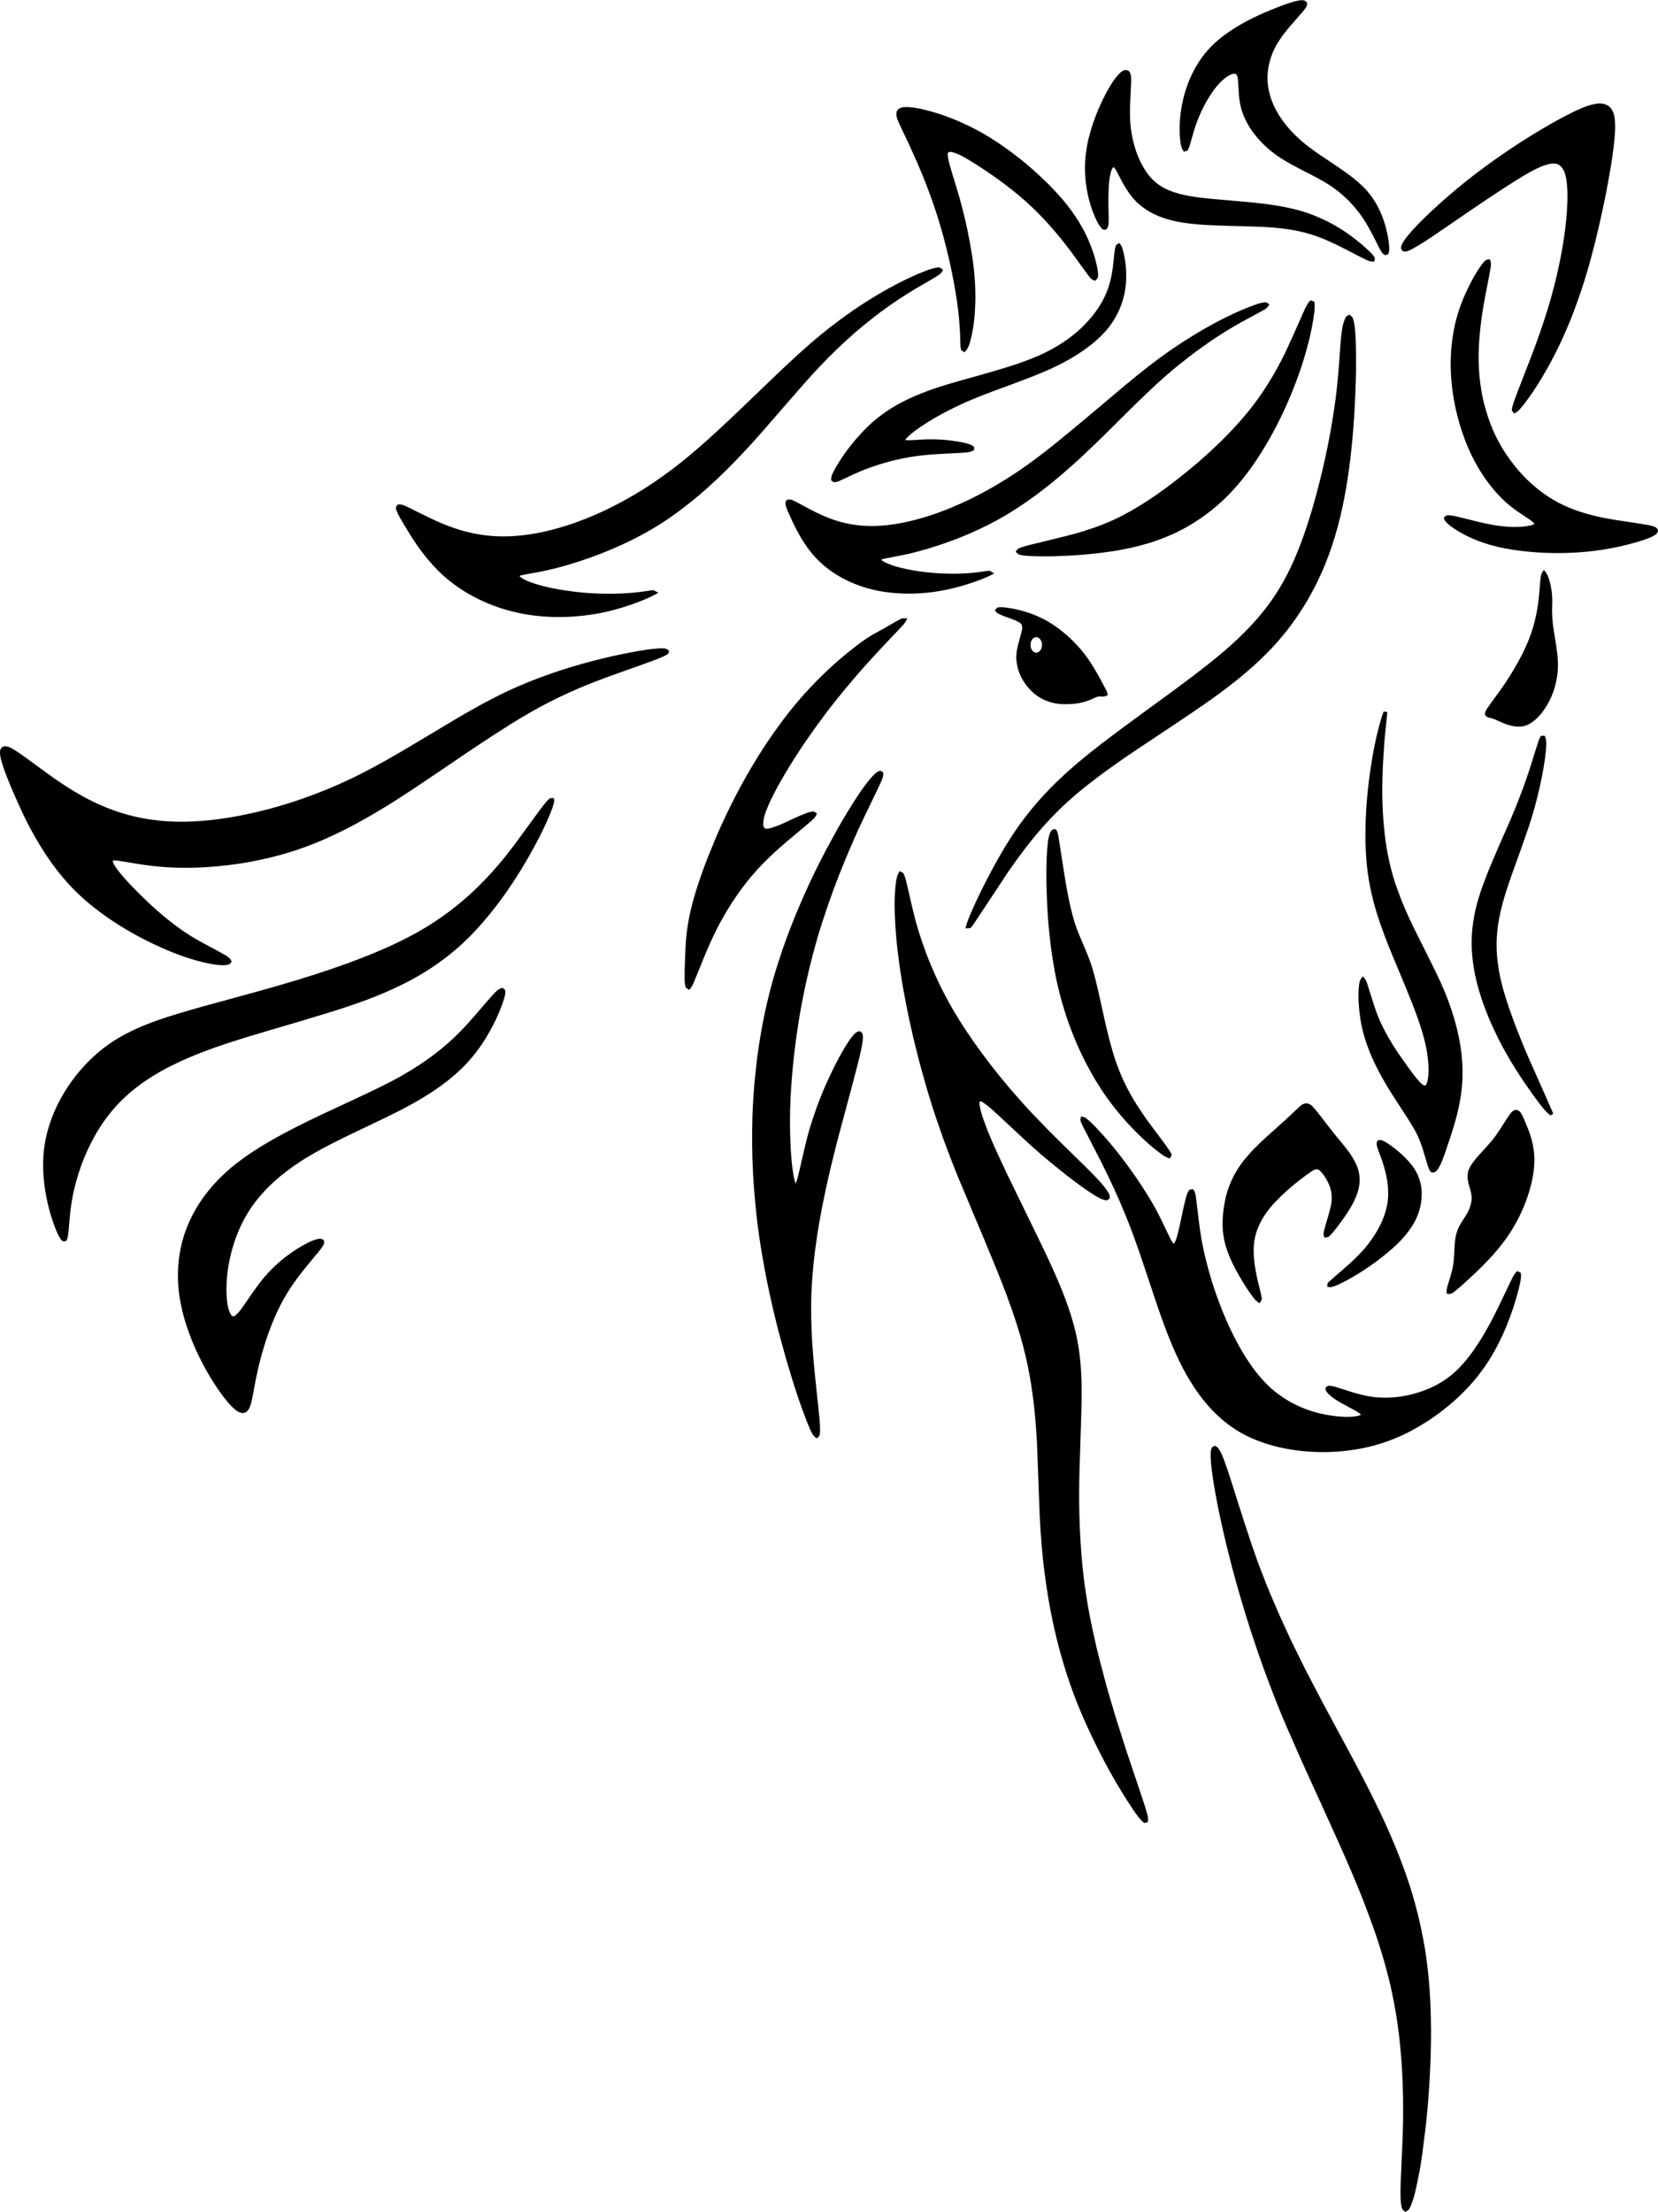 <?xml version="1.0" encoding="UTF-8"?>
<!DOCTYPE svg PUBLIC "-//W3C//DTD SVG 1.0//EN" "http://www.w3.org/TR/2001/REC-SVG-20010904/DTD/svg10.dtd">
<!-- Creator: CorelDRAW -->
<svg xmlns="http://www.w3.org/2000/svg" xml:space="preserve" width="1.25in" height="1.667in" version="1.0" shape-rendering="geometricPrecision" text-rendering="geometricPrecision" image-rendering="optimizeQuality" fill-rule="evenodd" clip-rule="evenodd"
viewBox="0 0 1250 1666.66"
 xmlns:xlink="http://www.w3.org/1999/xlink"
 xmlns:xodm="http://www.corel.com/coreldraw/odm/2003">
 <g id="Layer_x0020_1">
  <path id="Shadow_x0020_Layer" fill="black" d="M917.8 1090.5c2.75,3.15 4.08,7.11 5.47,10.87 3.24,8.58 5.73,17.37 8.56,26.06 3.82,12.21 7.79,24.38 11.87,36.52 2.83,8.26 5.76,16.5 9.03,24.63 2.81,7.44 5.96,14.75 9.11,22.07 3.79,9.03 8.1,17.87 12.18,26.8 5.12,10.35 10.1,20.76 15.57,30.97 5.87,11.34 11.89,22.62 18,33.85 6.91,12.82 13.89,25.62 20.54,38.56 5.61,10.77 10.96,21.65 16.03,32.65 5.09,11.2 9.89,22.53 14.06,34.06 3.3,9 6.25,18.1 8.74,27.31 3.01,10.99 5.38,22.13 7.29,33.33 2.2,13.74 3.56,27.6 4.14,41.49 0.32,6.98 0.43,13.98 0.49,20.97 0,11.27 -0.35,22.54 -0.93,33.81 -0.72,13.78 -1.8,27.56 -3.47,41.28 -1.54,11.61 -2.66,23.28 -5.15,34.76 -1.42,7.13 -2.78,14.34 -5.5,21.17 -0.81,1.78 -1.53,3.98 -3.7,4.68 -0.87,0.83 -1.44,-0.37 -2.14,-0.82 -1.42,-1.27 -1.39,-3.33 -1.74,-5.04 -0.63,-6.43 -0.35,-12.91 -0.11,-19.36 0.64,-16.02 1.65,-32.03 1.71,-48.06 0.09,-15.02 -0.38,-30.06 -1.65,-45.04 -0.81,-10.12 -2.06,-20.2 -3.68,-30.24 -1.65,-9.32 -3.35,-18.64 -5.76,-27.83 -4.14,-16.74 -9.61,-33.16 -15.71,-49.37 -5.09,-13.66 -10.82,-27.12 -16.64,-40.53 -4.89,-11.3 -10.13,-22.47 -15.16,-33.71 -6.65,-14.89 -13.63,-29.68 -20.22,-44.6 -5.76,-13.13 -11.63,-26.24 -16.87,-39.56 -3.21,-8.16 -6.28,-16.37 -9.35,-24.58 -3.33,-9.31 -6.54,-18.66 -9.61,-28.05 -5.35,-16.47 -10.24,-33.06 -14.64,-49.76 -2.55,-10.11 -5.12,-20.21 -7.35,-30.39 -2.34,-10.39 -4.4,-20.83 -6.13,-31.31 -1.16,-7.76 -2.54,-15.56 -2.31,-23.42 0.17,-1.47 0.2,-3.24 1.28,-4.37 0.93,-0.31 1.91,-1.46 2.78,-0.46l0.98 0.62zm-236.75 -432.63c1.68,3.17 2.23,6.72 3.1,10.13 2.46,10.59 4.66,21.22 7.84,31.65 1.85,6.17 3.96,12.27 6.17,18.35 5.41,14.1 11.78,27.91 19.41,41.11 6.92,12.06 14.73,23.66 23.09,34.91 8.39,11.48 17.48,22.54 26.97,33.3 7.32,8.43 15.19,16.44 23,24.49 10.47,10.58 21.33,20.88 31.89,31.4 4.72,4.93 9.69,9.77 13.17,15.55 0.72,1.24 1.3,2.82 0.9,4.16 -0.87,0.61 -1.5,1.82 -2.78,1.39 -3.12,-0.31 -5.81,-2.09 -8.45,-3.59 -7.41,-4.62 -14.35,-9.86 -21.21,-15.14 -7.35,-5.81 -14.61,-11.7 -21.64,-17.84 -9.29,-8.06 -18.06,-16.59 -27.08,-24.88 -4.78,-4.35 -9.29,-9.02 -14.85,-12.53 -2.06,-1.71 -2.43,0.81 -2,2.3 0.93,6.62 3.67,12.87 5.96,19.16 4.31,10.89 9.43,21.48 14.38,32.13 9.57,19.72 19.27,39.4 28.79,59.14 6.4,13.6 12.62,27.31 17.54,41.44 3.19,9.19 5.85,18.56 7.46,28.11 1.77,10 2.49,20.13 2.72,30.25 0.2,13.15 -0.35,26.29 -0.76,39.43 -0.31,11.99 -0.87,23.98 -1.04,35.98 -0.17,14.87 0.11,29.75 1.07,44.59 0.78,12.45 2,24.88 3.91,37.23 1.68,11.69 4.02,23.3 6.63,34.84 2.17,9.89 4.74,19.71 7.38,29.5 2.46,9.46 5.35,18.81 8.1,28.19 3.91,12.31 7.7,24.66 11.92,36.89 3.65,10.97 7.46,21.89 10.96,32.89 0.84,2.93 1.94,5.89 1.97,8.94 -0.14,0.75 0.15,1.81 -0.98,1.82 -0.95,0.29 -1.94,0.88 -2.63,-0.11 -2.87,-2.27 -4.72,-5.38 -6.86,-8.19 -3.59,-5.41 -7.2,-10.82 -10.48,-16.42 -8.39,-13.85 -15.91,-28.13 -22.74,-42.69 -4.54,-9.59 -8.68,-19.33 -12.41,-29.2 -3.47,-9.36 -6.57,-18.83 -9.26,-28.41 -2.63,-8.98 -4.77,-18.07 -6.71,-27.2 -2.17,-10.11 -3.85,-20.3 -5.26,-30.51 -2.37,-16.71 -3.73,-33.53 -4.48,-50.36 -0.7,-17.8 -1.24,-35.61 -2,-53.41 -0.7,-12.09 -1.62,-24.19 -3.3,-36.2 -1.39,-10.19 -3.21,-20.33 -5.65,-30.36 -3.7,-15.47 -8.8,-30.61 -14.38,-45.58 -5.01,-13.38 -10.65,-26.56 -16.06,-39.8 -6.97,-16.66 -14.06,-33.27 -20.95,-49.95 -3.53,-8.75 -6.89,-17.56 -10.13,-26.4 -3.67,-10.4 -7.32,-20.8 -10.47,-31.34 -2.66,-8.52 -4.98,-17.13 -7.38,-25.71 -2.29,-9.03 -4.66,-18.04 -6.6,-27.14 -2.06,-8.91 -3.82,-17.89 -5.47,-26.87 -1.88,-10.37 -3.47,-20.79 -4.66,-31.25 -0.78,-6.1 -1.22,-12.24 -1.68,-18.37 -0.58,-10.88 -0.98,-21.84 0.4,-32.68 0.44,-2.97 0.9,-6.06 2.87,-8.54 0.43,-0.3 1.19,0.6 1.74,0.79l1.01 0.6zm341.75 409.19c1.07,-0.28 2.55,-0.45 3.21,-1.17 -2.63,-2.54 -6.25,-3.95 -9.43,-5.8 -5.58,-3.03 -11.48,-5.94 -15.74,-10.54 -1.04,-1.06 -1.62,-2.49 -1.59,-3.84 0.95,-0.73 1.74,-1.85 3.13,-1.57 3.47,0.3 6.71,1.67 10.01,2.61 9.26,3.04 18.75,6.01 28.7,6.33 12.07,0.54 24.22,-1.89 35.28,-6.39 10.15,-4.14 19.09,-10.62 26.13,-18.53 8.22,-9.17 14.58,-19.6 20.4,-30.17 6.25,-11.46 11.52,-23.33 17.24,-35 0.93,-1.92 2.17,-3.8 3.7,-5.26 0.87,0.52 2.14,0.79 2.75,1.48 0.49,3.89 -0.64,7.74 -1.5,11.52 -2.23,9.31 -5.3,18.43 -8.89,27.36 -3.76,9.33 -8.28,18.41 -13.69,27.02 -7.12,11.23 -16.03,21.46 -26.19,30.47 -10.13,9 -21.5,16.84 -33.74,23.24 -10.73,5.56 -22.34,9.7 -34.37,12.23 -9.15,1.86 -18.46,2.93 -27.83,3.09 -15.83,0.27 -31.8,-1.72 -46.76,-6.63 -10.16,-3.37 -19.85,-8.1 -28.1,-14.57 -8.45,-6.36 -15.54,-14.12 -21.64,-22.42 -9.06,-12.44 -15.86,-26.13 -21.53,-40.14 -5.21,-12.66 -9.55,-25.59 -13.86,-38.53 -4.66,-13.68 -9,-27.46 -14.03,-41.02 -4.26,-11.49 -8.91,-22.87 -14.06,-34.04 -3.09,-6.89 -6.43,-13.69 -9.78,-20.47 -4.72,-9.24 -9.52,-18.43 -14.21,-27.65 -0.72,-1.66 -1.85,-3.35 -1.85,-5.17 0.23,-0.69 0.17,-1.81 0.58,-2.22 1.5,0.28 3.04,0.46 4.11,1.57 4.74,3.93 8.8,8.49 12.87,12.99 8.88,10 16.96,20.58 24.48,31.46 5.84,8.57 11.43,17.3 16.2,26.42 3.27,6.31 6.19,12.77 9.32,19.13 0.84,1.46 1.56,3.4 2.89,4.33 1.76,-2.42 2.29,-5.41 3.09,-8.17 2.2,-8.79 3.62,-17.73 5.96,-26.48 0.67,-2.1 1.24,-4.44 2.81,-6.09 0.87,-0.07 1.94,-0.52 2.69,-0.35 2.11,2.71 1.97,6.18 2.49,9.33 1.22,9.69 2.17,19.41 3.91,29.03 1.8,10.23 4.46,20.32 7.46,30.31 2.49,8.2 5.5,16.26 8.68,24.24 3.44,8.38 7.26,16.63 11.69,24.6 6.14,11.02 13.22,21.74 22.6,30.68 11.43,10.89 26.42,18.48 42.51,21.54 6.83,1.32 13.83,2.11 20.8,1.64l3.09 -0.37zm-357 -485.12c0.55,3.48 -1.5,6.68 -2.81,9.82 -5.24,11.12 -10.74,22.14 -15.91,33.28 -3.67,8.06 -7.15,16.21 -10.53,24.39 -4.14,9.97 -7.9,20.1 -11.52,30.24 -2.78,8.13 -5.56,16.27 -8.02,24.49 -3.01,10.24 -5.73,20.57 -8.13,30.96 -2.86,12.33 -5.21,24.77 -7.2,37.26 -1.19,8.24 -2.4,16.49 -3.24,24.77 -1.24,10.63 -2,21.3 -2.52,31.98 -0.43,10.61 -0.49,21.24 0,31.86 0.38,8.95 1.01,17.92 2.75,26.74 0.35,1.38 0.69,2.99 1.22,4.19 1.5,-3.76 2.17,-7.75 3.18,-11.64 3.04,-12.97 5.73,-26.04 10.16,-38.69 3.44,-10.5 7.61,-20.8 12.35,-30.87 2.93,-6.19 5.99,-12.33 9.43,-18.29 2.78,-4.7 5.47,-9.54 9.35,-13.56 0.98,-1.1 2.46,-1.82 3.91,-1.96 0.9,0.78 2.14,1.37 2.14,2.65 0.55,3.26 -0.32,6.56 -0.84,9.78 -1.82,9.02 -4.4,17.87 -6.65,26.8 -3.96,15.11 -8.19,30.17 -12.1,45.3 -3.24,12.83 -6.45,25.67 -9.08,38.63 -2.98,13.91 -5.41,27.93 -7.24,42.02 -1.27,9.65 -2.08,19.35 -2.63,29.06 -0.52,10.38 -0.4,20.78 0,31.16 0.29,7.67 0.87,15.33 1.51,22.99 0.89,10.57 2.17,21.11 3.21,31.66 0.72,7.55 1.88,15.09 1.62,22.68 -0.06,1.24 -0.37,2.43 -1.44,3.24 -0.46,0.52 -0.93,1.3 -1.54,0.47 -2.43,-1.38 -3.33,-4.02 -4.46,-6.3 -2.34,-5.27 -4.31,-10.68 -6.28,-16.07 -3.73,-10.37 -7.03,-20.86 -10.15,-31.39 -2.63,-8.58 -4.86,-17.26 -7.24,-25.91 -2.66,-10.24 -5.09,-20.52 -7.29,-30.85 -2.52,-11.28 -4.46,-22.67 -6.37,-34.06 -1.7,-10.98 -3.15,-22 -4.08,-33.06 -0.72,-7.06 -1.24,-14.12 -1.62,-21.19 -0.78,-14.34 -0.89,-28.7 -0.49,-43.06 0.44,-11.9 1.19,-23.79 2.61,-35.63 0.93,-9.93 2.49,-19.78 4.2,-29.62 3.12,-17.52 7.38,-34.88 12.96,-51.88 3.65,-11.7 8.04,-23.19 12.62,-34.61 3.18,-7.7 6.57,-15.33 10.01,-22.94 5.7,-12.22 11.78,-24.29 18.4,-36.11 4.86,-9.1 10.21,-17.96 15.74,-26.73 4.57,-7.02 9.17,-14.11 15.07,-20.27 1.33,-1.3 2.98,-2.75 4.92,-2.98l2.03 1.24zm-454.17 304.04c-5.76,4.81 -11.17,9.96 -15.92,15.63 -8.28,9.69 -14.38,20.85 -18.46,32.57 -4.6,13.43 -7.03,27.55 -6.45,41.65 0.4,4.88 0.67,9.99 3.12,14.42 0.52,1.28 2.2,2.18 3.39,0.98 3.85,-3.1 6.22,-7.4 9.03,-11.28 5.56,-8.08 11.03,-16.29 18.14,-23.28 6.69,-6.83 14.44,-12.79 22.86,-17.7 4.2,-2.3 8.48,-4.82 13.34,-5.61 1.16,-0.15 2.4,0.36 3.27,0.91 0.61,1.25 0.58,2.61 -0.11,3.83 -2.57,4.24 -6.13,7.9 -9.23,11.82 -7.52,8.91 -14.64,18.17 -20.34,28.2 -5.07,9.01 -9.11,18.48 -12.47,28.13 -3.62,10.32 -6.45,20.87 -8.62,31.54 -1.36,6.36 -2.26,12.81 -3.76,19.14 -0.72,2.63 -1.59,5.66 -4.17,7.22 -2.61,1.45 -5.7,-0.17 -7.7,-1.84 -4.57,-3.7 -8.02,-8.39 -11.4,-12.99 -7.32,-10.26 -13.45,-21.23 -18.61,-32.56 -6.45,-14.57 -11.4,-29.86 -12.93,-45.59 -1.82,-18.69 1.42,-37.9 10.16,-54.9 7,-14.02 17.51,-26.41 29.83,-36.76 11.83,-9.81 25.23,-17.86 38.95,-25.26 12.82,-6.85 25.98,-13.16 39.26,-19.26 11.57,-5.39 23.18,-10.76 34.61,-16.38 10.1,-4.9 19.85,-10.37 29.11,-16.47 11.17,-7.41 21.61,-15.79 30.79,-25.27 8.19,-8.36 15.42,-17.47 23.18,-26.15 2.02,-2.09 3.87,-4.5 6.57,-5.89 0.87,-0.41 1.74,-0.82 2.46,0.02 0.93,0.4 1.44,1.04 1.42,2 0.2,2.65 -0.87,5.23 -1.59,7.76 -3.42,10.02 -8.16,19.63 -13.83,28.74 -5.56,8.84 -12.27,17.07 -20.17,24.24 -10.5,9.66 -22.69,17.62 -35.39,24.6 -12.81,7.12 -26.27,13.14 -39.5,19.56 -13.43,6.39 -26.82,12.91 -39.46,20.55 -6.77,4.16 -13.26,8.72 -19.36,13.69zm791.75 22.56c1.16,-5.59 0.81,-11.55 -1.76,-16.78 -1.77,-3.69 -3.91,-7.41 -7.12,-10.19 -3.15,-1.91 -6.25,1.77 -8.8,3.18 -9,6.53 -17.5,13.69 -25,21.69 -6.97,7.48 -12.5,16.35 -14.55,26.12 -1.91,8.81 -0.76,17.89 0.84,26.66 1.16,6.18 3.01,12.22 4.19,18.39 0.32,1 0.03,1.9 -0.58,2.74 -0.37,0.43 -0.57,1.53 -1.07,1.53 -1.85,-1.12 -3.44,-2.54 -4.69,-4.25 -5.12,-6.8 -9.49,-14.08 -13.46,-21.5 -4.51,-8.5 -8.19,-17.52 -9.26,-26.99 -1.02,-9.07 0.03,-18.24 2.02,-27.14 2.75,-11.57 8.65,-22.45 16.87,-31.54 5.84,-6.71 12.53,-12.76 19.27,-18.73 6.17,-5.53 12.36,-11.04 18.26,-16.81 1.82,-1.71 4.02,-3.85 6.86,-3.56 3.13,0.44 4.89,3.17 6.77,5.24 5.64,7.08 10.94,14.39 16.78,21.31 5.47,6.63 11.2,13.31 14.32,21.22 2.52,6.59 2.29,13.89 -0.14,20.47 -2.61,7.28 -6.94,13.93 -11.52,20.29 -2.92,3.81 -5.61,7.86 -9.11,11.26 -0.75,0.96 -1.94,1.15 -3.15,1.27 -1.16,0.52 -0.98,-1.02 -1.39,-1.67 -0.41,-1.54 0.31,-3.17 0.61,-4.7 1.5,-5.85 3.56,-11.58 4.8,-17.49zm106.13 -5.24c0.23,-6.35 -3.82,-12.22 -2.98,-18.63 0.46,-4.75 3.76,-8.68 6.74,-12.37 5.26,-6.1 11.2,-11.75 15.62,-18.43 3.5,-4.98 6.43,-10.31 10.1,-15.19 1.13,-1.39 2.87,-2.83 4.86,-2.3 1.07,0.13 1.91,1.09 2.55,1.85 2.34,3.57 3.53,7.66 5.26,11.5 3.47,8.39 5.5,17.36 5.09,26.36 -0.32,9.72 -2.81,19.29 -6.11,28.49 -4.22,11.33 -10.04,22.18 -17.59,31.94 -6.17,8.09 -13.26,15.51 -20.72,22.59 -5.06,4.73 -10.07,9.54 -15.54,13.9 -1.16,0.81 -2.37,1.93 -3.85,2.04 -0.69,-0.17 -1.85,0.07 -2.23,-0.37 -0.55,-3.44 1.04,-6.72 1.91,-10.01 1.68,-5.21 3.13,-10.51 3.44,-15.96 0.72,-7.16 0.09,-14.57 2.66,-21.47 1.85,-5.07 5.47,-9.34 7.98,-14.11 1.56,-3.1 2.63,-6.4 2.78,-9.83zm-80.64 37.34c8.3,-9.87 14.96,-21.3 17.1,-33.75 1.94,-12.36 -1.04,-24.87 -5.47,-36.51 -0.95,-3 -2.63,-5.92 -2.66,-9.09 0.44,-0.83 0.32,-2.27 1.68,-2.15 2.29,-0.65 4.31,1.02 6.17,2.04 7,4.54 13.31,10.06 18.43,16.39 5.38,6.67 8.13,15.05 7.72,23.35 -0.17,8.05 -2.81,15.95 -7.2,22.88 -5.76,9.16 -14.09,16.63 -22.74,23.46 -8.19,6.43 -16.98,12.22 -26.21,17.31 -3.94,2 -7.87,4.28 -12.27,5.28 -0.9,-0.16 -2.17,-0 -2.81,-0.37 0.23,-1.23 -0.11,-2.67 1.13,-3.49 6.51,-6.07 13.66,-11.55 19.96,-17.82 2.52,-2.43 4.92,-4.93 7.18,-7.56zm-899.51 -137.76c-12.73,6.41 -24.77,14.12 -34.98,23.63 -9.95,9.18 -18,20.04 -24.19,31.67 -7.32,13.6 -12.41,28.18 -15.39,43.11 -1.1,5.76 -1.85,11.56 -2.31,17.4 -0.61,4.85 -0.55,9.8 -1.7,14.58 -0.55,0.7 -0.55,2.23 -1.82,1.94 -1.5,0.4 -2.52,-0.52 -3.3,-1.62 -2.57,-4.01 -4.14,-8.5 -5.73,-12.91 -4.14,-12.22 -6.69,-24.91 -7.32,-37.71 -0.55,-11.34 0.7,-22.78 4.08,-33.71 3.68,-12.25 9.61,-23.89 17.25,-34.45 7.49,-10.36 16.61,-19.82 27.28,-27.46 10.62,-7.62 22.74,-13.23 35.22,-17.75 12.07,-4.41 24.48,-7.86 36.86,-11.39 15.69,-4.31 31.39,-8.5 47.02,-12.9 16.84,-4.79 33.62,-9.74 50.11,-15.44 14.53,-4.92 28.85,-10.43 42.77,-16.67 12.85,-5.83 25.29,-12.43 36.83,-20.28 11,-7.43 21.21,-15.86 30.56,-25.02 7.29,-7.17 14.09,-14.78 20.43,-22.67 7.7,-9.64 14.73,-19.74 22.05,-29.62 3.36,-4.48 6.45,-9.19 10.42,-13.24 0.7,-0.66 1.39,-1.28 2.43,-1.06 0.87,-0.01 2.03,-0.31 1.77,0.86 0.43,2.33 -0.67,4.59 -1.33,6.81 -2.75,7.58 -6.31,14.88 -9.95,22.13 -4.31,8.19 -8.74,16.34 -13.66,24.24 -8.07,13.18 -17.07,25.9 -27.2,37.8 -6.74,8 -14.12,15.57 -22.19,22.46 -11.55,9.87 -24.48,18.3 -38.25,25.26 -9.23,4.69 -18.81,8.72 -28.53,12.43 -10.91,4.02 -21.96,7.66 -33.13,10.99 -19.44,6.02 -39.09,11.56 -58.56,17.48 -16.64,5.14 -33.16,10.72 -48.87,17.94 -2.23,1.04 -4.43,2.14 -6.63,3.2zm916.58 -266.33c-0.93,9.42 -2.11,18.82 -2.6,28.28 -0.49,6.72 -0.93,13.44 -1.04,20.17 -0.52,14.71 0.06,29.46 1.74,44.09 1.65,14.15 4.74,28.18 9.72,41.67 3.56,9.96 7.87,19.69 12.58,29.23 6.48,13.15 13.28,26.18 19.48,39.46 4.51,9.95 8.39,20.15 11.26,30.61 2.81,10.09 4.74,20.43 5.35,30.84 0.96,14.5 -1.07,29.07 -5.06,43.1 -2.34,8.55 -5.32,16.93 -8.13,25.35 -1.65,4.23 -2.98,8.69 -5.81,12.4 -0.9,1.02 -2.14,1.93 -3.62,1.69 -1.13,0.23 -1.45,-1.13 -2.06,-1.77 -1.8,-3.78 -2.57,-7.87 -3.88,-11.8 -1.79,-6.44 -4.11,-12.77 -7.43,-18.68 -4.08,-7.22 -8.89,-14.07 -13.31,-21.09 -5.35,-8.11 -10.42,-16.38 -14.79,-24.99 -6.13,-12.09 -10.94,-24.87 -12.85,-38.15 -1.07,-7.82 -1.76,-15.75 -1.01,-23.63 0.26,-2.35 0.52,-4.87 2.28,-6.72 0.35,-0.39 0.7,-1.47 1.1,-0.54 1.44,1.54 2.46,3.33 2.98,5.32 3.24,9.85 5.81,19.94 10.27,29.42 3.53,7.6 7.81,14.89 12.5,21.93 5.3,7.45 10.27,15.12 16.32,22.07 1.27,1.22 2.52,2.87 4.43,3.15 1.62,-1.06 1.71,-3.17 2.11,-4.83 1.04,-6.56 0.41,-13.25 -0.55,-19.78 -1.47,-9.24 -4.22,-18.27 -7.41,-27.13 -5.35,-14.92 -11.81,-29.49 -17.83,-44.19 -4.57,-10.82 -8.8,-21.77 -12.35,-32.91 -2.2,-7.25 -4.22,-14.55 -5.56,-21.98 -2.43,-12.13 -3.24,-24.48 -3.36,-36.8 0.03,-9.8 0.38,-19.6 1.28,-29.36 0.72,-8.22 1.76,-16.42 3.04,-24.57 1.04,-7.01 2.4,-13.98 3.91,-20.93 1.59,-6.56 3.13,-13.15 5.58,-19.49l2.72 0.56zm-248.9 89.98c1.3,3.8 1.45,7.83 2.2,11.74 2.78,17.21 4.92,34.54 9.43,51.45 3.39,13.78 10.88,26.3 14.9,39.89 3.53,11.6 5.73,23.5 8.45,35.28 2.06,9.4 4.28,18.77 7.03,28.02 3.27,11.25 7.93,22.14 13.77,32.46 5.01,8.82 10.82,17.22 17.02,25.35 4.11,5.66 8.54,11.12 12.35,16.97 0.43,0.83 1.19,1.76 1.16,2.65 -0.46,0.8 -0.81,1.91 -1.36,2.52 -3.68,-0.94 -6.51,-3.39 -9.41,-5.54 -6.31,-4.89 -12.12,-10.3 -17.62,-15.93 -9.43,-9.7 -17.97,-20.16 -25.2,-31.36 -5.41,-8.35 -10.19,-17.05 -14.47,-25.94 -5.76,-12.19 -10.53,-24.77 -14.24,-37.62 -3.18,-10.72 -5.53,-21.64 -7.23,-32.63 -1.62,-9.84 -2.69,-19.76 -3.53,-29.69 -0.69,-8.67 -1.07,-17.35 -1.33,-26.04 -0.17,-9.14 -0.17,-18.29 0.46,-27.42 0.52,-4.67 0.52,-9.54 2.57,-13.91 0.46,-0.68 1.04,-1.59 1.88,-1.84 0.72,0.05 1.8,-0.46 2.29,-0.04l0.87 1.61zm368.41 -70.06c0.78,4.96 -0.12,9.97 -0.64,14.91 -1.39,10.19 -3.56,20.26 -6.05,30.26 -2.4,9.54 -5.27,18.97 -8.62,28.26 -4.46,13.22 -9.61,26.24 -13.92,39.51 -3.82,11.72 -6.94,23.72 -7.7,35.97 -0.98,14.13 1.36,28.3 5.32,41.93 2.55,8.91 5.76,17.65 9,26.35 3.93,10 7.93,19.96 12.41,29.75 5,11.33 10.13,22.6 15.04,33.96 0.09,0.77 1.22,1.85 0.03,2.23 -0.72,0.49 -1.45,1.16 -2.09,0.22 -3.18,-2.4 -5.46,-5.64 -7.87,-8.67 -3.73,-4.9 -7.24,-9.94 -10.74,-14.98 -5.04,-7.4 -9.78,-14.96 -14.18,-22.7 -4.43,-7.76 -8.33,-15.76 -11.89,-23.9 -4.95,-11.49 -9.06,-23.33 -11.55,-35.5 -2.66,-13.07 -3.35,-26.54 -1.27,-39.73 1.71,-12.12 5.76,-23.81 10.22,-35.28 2.86,-7.19 5.99,-14.29 9,-21.43 5.64,-12.83 11.49,-25.59 16.35,-38.69 2.43,-6.26 4.57,-12.6 6.74,-18.94 2.43,-7.54 4.63,-15.12 7.18,-22.62 0.43,-1.02 0.87,-2.25 1.62,-3 0.9,0.06 2.08,-0.25 2.84,0.03l0.75 2.04zm-583.59 67.18c8.24,-2.56 15.59,-6.94 23.58,-10.02 2.57,-1.02 5.32,-2.26 8.13,-2.24 0.69,0.55 1.88,0.96 2.29,1.59 -0.7,2.18 -2.29,3.92 -4.08,5.42 -8.04,7.01 -16.49,13.61 -24.42,20.72 -10.1,8.93 -19.41,18.63 -27.34,29.27 -5.24,7.01 -10.04,14.3 -14.35,21.84 -3.76,6.5 -7.06,13.22 -10.16,20.01 -4.57,10.04 -8.36,20.36 -12.67,30.48 -0.78,1.83 -1.91,3.66 -3.21,5.11 -0.87,-0.72 -2.2,-1.15 -2.75,-2.08 -1.1,-4.22 -0.61,-8.63 -0.7,-12.93 0.46,-11.37 0.46,-22.79 2.4,-34.05 2.2,-13.74 6.37,-27.13 11.08,-40.29 2.69,-7.51 5.7,-14.93 8.8,-22.3 5.38,-13.18 11.63,-26.04 18.29,-38.7 4.28,-7.98 8.77,-15.88 13.54,-23.62 5.12,-8.27 10.48,-16.43 16.29,-24.31 9.78,-13.69 20.86,-26.59 33.07,-38.51 6.17,-6.04 12.65,-11.85 19.42,-17.32 7.12,-5.78 14.44,-11.45 22.74,-15.75 5.93,-3.08 11.48,-6.8 17.5,-9.77 1.45,-0.74 3.19,-0.28 4.78,-0.43 -0.96,2.04 -2.06,4.04 -3.76,5.65 -7.81,8.39 -15.86,16.6 -23.53,25.11 -7.17,7.77 -14,15.8 -20.72,23.9 -4.25,5.11 -8.36,10.31 -12.41,15.56 -4.57,6.1 -9.14,12.23 -13.43,18.52 -6.8,9.61 -13.14,19.49 -19.07,29.58 -3.85,6.5 -7.46,13.15 -10.68,19.94 -2.26,5.19 -4.69,10.5 -5.12,16.14 0,1.45 0.03,3.63 1.82,4.13 1.59,0.2 3.15,-0.25 4.66,-0.63zm-234.67 -53.28c-11.86,8 -23.67,16.12 -35.59,24.03 -8.48,5.56 -16.98,11.1 -25.75,16.3 -13.57,8.11 -27.54,15.67 -42.19,22.03 -17.3,7.56 -35.65,13.02 -54.43,16.47 -11.78,2.19 -23.72,3.58 -35.73,4.26 -14.64,0.78 -29.4,0.36 -43.93,-1.72 -7.15,-0.94 -14.24,-2.39 -21.38,-3.39 -1.02,0.05 -2.46,-0.44 -3.19,0.3 0.41,2.57 2.29,4.7 3.76,6.85 6.65,8.62 14.58,16.3 22.48,23.94 9.2,8.67 18.98,16.87 29.72,23.9 8.71,5.81 18.35,10.33 27.52,15.51 2,1.24 4.37,2.39 5.52,4.4 0.32,0.72 1.02,1.48 0.09,2.04 -1.07,1.81 -3.53,1.87 -5.47,1.96 -7.17,-0.09 -14.2,-1.8 -21.04,-3.69 -11.08,-3.15 -21.73,-7.48 -32.06,-12.39 -18.43,-8.78 -35.85,-19.59 -51.01,-32.7 -12.15,-10.48 -22.31,-22.81 -30.85,-35.96 -4.72,-7.22 -8.94,-14.73 -12.91,-22.33 -4.11,-8.02 -7.67,-16.28 -11.31,-24.5 -3.27,-7.9 -6.71,-15.79 -8.83,-24.04 -0.43,-2.54 -1.27,-5.42 0.15,-7.8 0.69,-1.11 2,-1.72 3.35,-1.61 3.42,0.33 6.22,2.44 8.97,4.14 8.07,5.52 15.8,11.43 23.7,17.13 10.88,7.78 22.19,15.13 34.43,20.96 10.7,5.11 22.05,9.1 33.82,11.49 15.17,3.15 30.85,3.79 46.33,2.57 12.91,-0.94 25.69,-3.04 38.28,-5.83 13.37,-2.99 26.53,-6.75 39.35,-11.32 12.01,-4.17 23.73,-9.06 35.13,-14.46 9.23,-4.39 18.23,-9.23 27.11,-14.2 12.56,-7.05 24.8,-14.56 37.18,-21.89 9.75,-5.81 19.44,-11.74 29.43,-17.25 6.28,-3.62 12.79,-6.91 19.27,-10.23 12.7,-6.23 25.9,-11.58 39.38,-16.26 10.13,-3.51 20.46,-6.55 30.9,-9.27 9,-2.31 18.09,-4.44 27.26,-6.14 7.26,-1.37 14.56,-2.71 21.96,-3.2 2.08,-0.02 4.46,-0.34 6.33,0.65 0.61,0.54 1.91,0.83 1.3,1.8 0.03,1.61 -1.54,2.33 -2.87,3.02 -6.25,3.04 -12.99,5.11 -19.53,7.6 -15.13,5.39 -30.38,10.57 -45.11,16.87 -10.24,4.36 -20.31,9.16 -30.04,14.45 -9.49,5.19 -18.72,10.76 -27.75,16.59 -10.79,6.71 -21.21,13.91 -31.8,20.91zm471.15 22.26c-6.37,5.18 -12.65,10.48 -18.49,16.17 -9.55,9.21 -18.26,19.15 -26.27,29.51 -4.46,5.84 -8.8,11.75 -12.96,17.77 -8.8,13.18 -17.42,26.48 -26.24,39.67 -0.98,1.2 -1.76,2.74 -3.07,3.6 -1.07,-0 -2.46,0.24 -3.35,0.08 0.9,-4.75 3.07,-9.18 4.94,-13.65 4.23,-9.63 8.94,-19.07 13.89,-28.41 4.78,-8.84 9.64,-17.66 15.17,-26.13 6.8,-10.6 14.55,-20.69 23.09,-30.15 8.89,-9.78 18.55,-18.92 28.82,-27.47 5.18,-4.36 10.53,-8.59 15.88,-12.76 10.65,-8.21 21.53,-16.14 32.38,-24.1 16.55,-12.09 33.25,-24.04 49.25,-36.74 15.17,-12.01 29.57,-24.98 41.41,-39.9 8.97,-11.22 16.23,-23.59 22.02,-36.47 5.73,-12.77 10.21,-25.98 14.24,-39.28 4.02,-13.59 7.43,-27.33 10.42,-41.14 2.57,-11.77 4.69,-23.62 6.42,-35.53 1.54,-9.52 2.4,-19.1 3.24,-28.69 0.81,-8.7 1.16,-17.44 2.03,-26.14 0.58,-4.54 1.13,-9.21 3.15,-13.43 0.49,-1.23 1.79,-1.87 2.92,-2.45 1.33,0.8 2.63,1.74 2.92,3.28 1.59,5.24 1.62,10.75 1.97,16.14 0.26,7.32 0.32,14.64 0.23,21.96 -0.15,11.27 -0.7,22.53 -1.3,33.78 -0.55,8.11 -1.16,16.22 -2.02,24.31 -0.96,10.59 -2.52,21.12 -4.22,31.62 -3.42,19.67 -8.39,39.17 -16.06,57.81 -4.4,10.59 -9.58,20.9 -15.69,30.73 -7.93,12.85 -17.39,24.89 -28.24,35.77 -6.48,6.56 -13.45,12.7 -20.66,18.58 -11.95,9.72 -24.63,18.7 -37.53,27.33 -15.68,10.67 -31.6,21.01 -47.31,31.65 -9.49,6.54 -18.87,13.2 -27.87,20.3l-3.09 2.39zm328.61 -98.42c4.57,-9.02 8.45,-18.41 10.56,-28.21 1.68,-6.89 2.55,-13.9 3.09,-20.93 0.49,-3.87 0.46,-7.8 1.19,-11.64 0.31,-1.5 1.42,-2.92 2.14,-4.15 1.48,1.8 2.87,3.69 3.5,5.91 2.31,6.71 3.13,13.81 2.78,20.83 -0.26,6.41 0.15,12.83 1.24,19.17 1.71,11.29 4.31,22.73 2.52,34.17 -1.48,10.36 -5.61,20.5 -12.5,28.83 -3.15,3.59 -6.92,7.14 -11.78,8.61 -6.14,1.76 -12.56,-0.35 -18.11,-2.77 -3.04,-1.36 -6.02,-2.91 -9.38,-3.44 -1.07,-0.23 -1.88,-1.19 -2.63,-1.85 -0.12,-1.77 0.46,-3.46 1.56,-4.91 4.28,-6.3 9.06,-12.3 13.31,-18.63 4.54,-6.79 8.74,-13.8 12.5,-21.01zm-325.55 33.24c-6.6,2.69 -13.98,3.3 -21.09,3 -7.98,-0.42 -15.8,-3.5 -21.47,-8.71 -7.15,-6.43 -11.87,-15.24 -12.53,-24.48 -0.69,-7.72 2.46,-15.05 4.14,-22.47 0.52,-2.15 0.23,-4.81 -2.08,-5.96 -5.18,-3.04 -11.49,-4.01 -16.64,-7.08 -0.52,-0.65 -1.54,-1.28 -1.74,-1.93 0.96,-0.81 1.45,-2.37 2.95,-2.28 3.88,-0.4 7.72,0.51 11.54,1.14 11.98,2.37 23.41,7.26 32.96,14.37 10.16,7.44 18.78,16.65 25.32,26.98 4.17,6.44 7.67,13.22 11.26,19.94 0.61,1.21 1.1,2.68 1.01,3.92 -1.44,0.51 -2.86,1.15 -4.45,0.85 -2.43,-0.35 -4.66,0.63 -6.74,1.64l-2.43 1.09zm-40.51 -47.5c-3.12,0.65 -4.19,4.09 -3.91,6.7 0.17,2.24 1.65,5.08 4.4,5.1 2.95,-0.39 4.22,-3.54 4.2,-5.98 -0.03,-2.31 -1.19,-5.21 -3.88,-5.76l-0.81 -0.06zm-117.48 -244.6c-8.36,6.42 -16.64,12.97 -24.33,20.07 -9.83,8.86 -19.09,18.24 -27.86,28 -10.13,11.2 -19.88,22.7 -29.83,34.05 -8.05,9.36 -16.26,18.61 -24.89,27.56 -5.61,5.92 -11.43,11.65 -17.42,17.24 -7.23,6.76 -14.73,13.26 -22.63,19.31 -6.48,5.05 -13.22,9.8 -20.26,14.18 -11.2,6.97 -23.09,12.91 -35.36,18.12 -10.47,4.46 -21.27,8.28 -32.23,11.54 -5.27,1.52 -10.53,2.95 -15.89,4.1 -6.51,1.61 -13.22,2.43 -19.79,3.89 -0.52,0.18 -1.8,0.39 -0.87,0.96 2.8,2.44 6.54,3.68 10.07,4.98 9.93,3.29 20.34,5.06 30.76,6.37 11.83,1.45 23.81,1.84 35.73,1.37 6.34,-0.25 12.65,-0.87 18.9,-1.83 1.73,-0.15 3.53,-0.74 5.2,-0.63 1.19,0.63 2.61,1.25 3.65,1.88 -6.45,3.81 -13.57,6.5 -20.69,9.06 -10.3,3.5 -20.89,6.26 -31.77,7.71 -19.42,2.65 -39.47,2.06 -58.42,-2.82 -11.75,-3.03 -23.03,-7.65 -33.3,-13.74 -10.27,-6.04 -19.47,-13.63 -27.08,-22.42 -8.04,-8.98 -14.56,-19.02 -20.6,-29.22 -2.03,-3.51 -4.26,-6.96 -5.67,-10.74 -0.26,-1.04 -0.75,-2.26 0.2,-3.11 0.43,-0.7 0.84,-1.47 1.85,-1.23 2.83,-0.14 5.32,1.45 7.76,2.57 10.79,5.34 21.47,10.98 32.96,14.93 12.96,4.65 26.94,6.91 40.85,6.53 12.01,-0.32 23.96,-2.3 35.48,-5.41 10.42,-2.78 20.57,-6.39 30.35,-10.64 10.44,-4.5 20.48,-9.72 30.18,-15.45 9.58,-5.61 18.69,-11.84 27.49,-18.44 9.23,-6.87 17.94,-14.32 26.5,-21.89 15.71,-14.01 30.67,-28.7 45.83,-43.2 10.68,-10.31 21.47,-20.52 32.7,-30.31 9.89,-8.57 20.28,-16.66 31.13,-24.19 6.92,-4.85 14.12,-9.35 21.44,-13.68 8.83,-5.2 18,-9.92 27.43,-14.1 5.15,-2.04 10.27,-4.46 15.85,-5.28 1.76,-0.53 2.87,0.85 4.14,1.72 -0.55,1.5 -1.71,3.03 -3.24,3.94 -5.56,3.55 -11.4,6.7 -17.1,10.08 -8.74,5.24 -17.24,10.83 -25.41,16.85l-1.82 1.3zm250.64 20.65c-6.57,4.56 -13.14,9.18 -19.39,14.15 -10.59,8.11 -20.55,16.89 -30.06,26.08 -9.55,8.98 -18.69,18.34 -28.04,27.51 -12.24,12.18 -24.77,24.16 -38.05,35.36 -11.92,10.01 -24.45,19.43 -37.91,27.6 -9.31,5.75 -19.18,10.69 -29.31,15.12 -12.56,5.39 -25.55,9.93 -38.86,13.54 -8.19,2.28 -16.64,3.73 -25,5.36 -0.98,0.25 -2.37,0.43 -3.04,0.96 2.81,2.43 6.63,3.56 10.16,4.81 11.49,3.31 23.46,4.9 35.44,5.49 10.56,0.45 21.18,0.15 31.6,-1.5 1.53,-0.13 3.13,-0.58 4.6,-0.5 1.07,0.67 2.37,1.34 3.3,2.01 -6.02,3.41 -12.67,5.66 -19.3,7.86 -6.97,2.26 -14.15,4.04 -21.41,5.32 -13.4,2.31 -27.23,2.75 -40.71,0.89 -14.96,-2 -29.43,-7.36 -41.46,-15.83 -7.03,-4.89 -13.05,-10.97 -17.88,-17.76 -6.34,-8.77 -10.94,-18.47 -15.17,-28.23 -0.61,-1.92 -1.7,-3.94 -1.27,-5.96 0.46,-0.78 0.49,-2.04 1.76,-1.9 2.63,-0.6 4.95,1.22 7.2,2.19 8.77,4.81 17.59,9.66 27.2,12.96 11.43,3.98 23.81,5.36 36,4.45 12.41,-0.86 24.59,-3.77 36.34,-7.52 10.7,-3.46 21.06,-7.84 31.13,-12.69 16.9,-8.31 32.84,-18.26 47.77,-29.34 9.29,-6.86 18.23,-14.12 27.08,-21.47 14.24,-11.68 28.19,-23.64 42.28,-35.45 5.87,-4.9 11.89,-9.65 17.91,-14.39 10.22,-7.89 20.89,-15.26 31.98,-22.09 12.81,-7.84 26.15,-15.04 40.22,-20.82 4.6,-1.74 9.15,-3.81 14.09,-4.53 1.5,-0.34 2.54,0.94 3.82,1.47 -0.98,1.67 -2.17,3.27 -4.05,4.15 -7.41,4.2 -15.11,8 -22.43,12.36 -5.67,3.22 -11.11,6.8 -16.55,10.34zm-96.04 143.8c9.61,-3.03 18.98,-6.7 27.86,-11.29 9.44,-4.87 18.41,-10.52 27.06,-16.56 10.19,-7.13 19.91,-14.85 29.31,-22.85 12.85,-11.06 25.06,-22.8 35.88,-35.58 7.09,-8.34 13.43,-17.22 19.1,-26.44 4.45,-7.2 8.39,-14.66 12.09,-22.21 3.13,-6.59 6.08,-13.27 9.03,-19.92 2.57,-5.6 4.69,-11.41 7.87,-16.75 0.55,-0.74 1.3,-1.57 2.02,-2.06 0.84,0.44 2.08,0.59 2.66,1.21 0.72,4.54 -0.17,9.12 -0.84,13.62 -1.39,8.58 -3.44,17.07 -5.87,25.45 -2.57,9.06 -5.76,17.98 -9.23,26.79 -4.98,12.47 -10.76,24.67 -17.39,36.48 -8.65,15.39 -18.75,30.2 -31.37,43.11 -12.65,12.85 -27.89,23.59 -45,30.85 -10.7,4.61 -22.05,7.8 -33.59,10.05 -11,2.17 -22.17,3.47 -33.33,4.35 -12.59,0.9 -25.23,1.39 -37.85,0.81 -3.01,-0.25 -6.19,-0.26 -8.91,-1.48 -0.52,-0.65 -1.5,-1.27 -1.71,-1.93 0.81,-1.15 1.65,-2.33 3.15,-2.75 5.73,-2.08 11.81,-3.17 17.74,-4.72 10.47,-2.56 21.01,-4.99 31.31,-8.17zm332.2 -3.33c2.26,-0.43 4.78,-0.54 6.65,-1.87 -1.85,-2.45 -4.83,-3.89 -7.32,-5.7 -6.8,-4.34 -13.28,-9.13 -18.72,-14.91 -6.8,-7 -12.47,-14.91 -17.22,-23.21 -5.85,-10.14 -10.1,-21 -13.37,-32.07 -3.3,-11.43 -5.44,-23.17 -6.22,-34.98 -0.75,-11.76 -0.15,-23.62 2.08,-35.24 1.94,-10.41 5.41,-20.54 10.04,-30.2 3.24,-6.91 6.94,-13.69 11.63,-19.88 1.13,-1.27 2.2,-3 4.2,-3 0.67,-0.15 1.42,-0.42 1.44,0.46 1.19,2.17 0.49,4.61 0.2,6.91 -1.88,10.84 -4.34,21.59 -5.99,32.46 -2.11,14.42 -3.5,29.02 -2.55,43.57 0.67,10.24 2.29,20.44 5.24,30.33 3.67,12.76 9.4,25.06 17.36,36.06 9.09,12.84 20.87,24.22 35.1,32.23 8.05,4.54 16.84,7.82 25.9,10.24 6.31,1.72 12.79,2.88 19.27,4 8.33,1.31 16.72,2.43 25.03,3.88 2.26,0.55 4.98,0.9 6.43,2.73 0.61,0.76 0.72,1.58 0.38,2.46 -0.96,2.13 -3.5,3.17 -5.64,4.16 -5.53,2.3 -11.37,3.87 -17.19,5.39 -13.05,3.3 -26.45,5.27 -39.93,6 -17.56,0.93 -35.27,0.02 -52.52,-3.21 -13.28,-2.54 -26.22,-7.16 -37.39,-14.35 -2.95,-2.04 -6.16,-4.09 -8.04,-7.07 -0.09,-0.82 -1.07,-1.93 0.12,-2.37 0.87,-0.76 1.85,-1.36 3.09,-1.18 4.14,0.25 8.07,1.57 12.07,2.44 13.89,3.56 28.15,7.27 42.74,6.22 1.04,-0.07 2.08,-0.16 3.13,-0.3zm-450.78 -78.47c-5.65,3.62 -11.37,7.28 -15.94,12.03 -0.35,0.51 -1.59,1.58 -0.26,1.52 3.67,0.26 7.35,-0.29 11,-0.38 10.79,-0.68 21.7,0.05 32.26,2.25 2.75,0.65 5.82,1.32 7.84,3.16 -0.11,0.82 0.29,1.93 -0.17,2.57 -2.81,1.74 -6.37,1.67 -9.61,1.97 -12.91,0.69 -25.9,0.98 -38.63,3.2 -10.62,1.81 -21.04,4.6 -31.05,8.3 -7.72,2.67 -14.87,6.44 -22.28,9.75 -1.24,0.48 -2.75,1.05 -4.05,0.75 -0.78,-0.64 -2.26,-0.94 -1.91,-2.15 -0.03,-2.95 1.8,-5.57 3.07,-8.19 5.96,-10.43 13.43,-20.11 21.93,-28.9 8.28,-8.54 18.14,-15.74 28.99,-21.27 11.57,-5.96 24.02,-10.26 36.6,-13.96 14.12,-4.1 28.36,-7.84 42.36,-12.22 8.19,-2.52 16.26,-5.4 24.07,-8.82 11.63,-5.21 22.48,-12.02 31.54,-20.59 7,-6.72 13.11,-14.37 17.3,-22.89 4.02,-8.17 6.02,-17.08 6.83,-26 0.61,-4.22 0.66,-8.52 1.73,-12.66 0.2,-1.29 1.88,-1.69 2.78,-2.56 1.22,1.38 2.2,3.22 2.66,5.05 2.34,8.47 3.01,17.31 2.34,26.01 -0.93,10.33 -4.48,20.44 -10.47,29.21 -6.69,9.84 -16.38,17.62 -26.68,24.14 -8.16,5.14 -16.87,9.47 -25.87,13.23 -9.43,4.02 -19.15,7.41 -28.76,11.07 -11.75,4.29 -23.5,8.63 -34.75,13.98 -7.87,3.74 -15.57,7.84 -22.89,12.42zm470.34 -194.85c-6.07,0.8 -11.46,3.84 -16.7,6.61 -6.28,3.51 -12.27,7.41 -18.34,11.23 -17.04,11.07 -33.65,22.66 -50.43,34.08 -6.43,4.38 -12.91,8.77 -19.8,12.52 -1.7,0.78 -3.47,1.89 -5.38,1.84 -0.98,0.04 -1.68,-0.4 -2.14,-1.16 -1.28,-0.96 -0.64,-2.6 -0.23,-3.84 2.11,-4.47 5.61,-8.21 8.91,-11.96 8.01,-8.67 16.78,-16.7 25.78,-24.48 8.97,-7.83 18.31,-15.27 27.98,-22.37 8.22,-6.08 16.7,-11.84 25.26,-17.48 7.46,-4.85 15.11,-9.52 22.86,-14.01 5.64,-3.22 11.34,-6.35 17.19,-9.26 5.79,-2.81 11.75,-5.63 18.23,-6.78 4.05,-0.8 8.88,-0.03 11.46,3.24 2.89,3.65 3.13,8.41 3.27,12.77 0.09,7.93 -1.07,15.81 -2.08,23.68 -1.36,9.46 -3.15,18.85 -4.89,28.26 -3.24,15.96 -6.8,31.85 -11.06,47.6 -3.24,12.21 -7.03,24.3 -11.43,36.2 -2.86,7.99 -6.11,15.86 -9.58,23.65 -6.33,13.93 -13.6,27.52 -22.13,40.42 -3.19,4.7 -6.43,9.39 -10.16,13.74 -1.27,1.62 -3.09,3.16 -5,3.83 -0.46,-0.98 -1.5,-1.87 -1.59,-2.91 0.72,-4.33 2.49,-8.43 4.02,-12.57 4.34,-11.51 9,-22.93 13.28,-34.46 2.81,-7.72 5.58,-15.46 8.04,-23.28 3.56,-10.93 6.57,-22.02 9.11,-33.19 3.33,-14.63 5.79,-29.44 7,-44.35 0.61,-8.78 0.98,-17.64 -0.43,-26.36 -0.78,-3.7 -1.85,-7.89 -5.38,-10.2 -1.65,-1.08 -3.7,-1.19 -5.64,-1.02zm-484.26 -42.59c7.73,0.7 15.22,2.75 22.51,5.09 11.66,3.8 22.83,8.89 33.36,14.86 10.65,6.19 20.6,13.31 30.06,20.96 9.38,7.7 18.2,15.97 26.28,24.83 9.35,10.29 17.3,21.72 22.77,34.19 3.18,7.41 5.76,15.09 7.09,22.98 0.2,2.09 0.67,4.41 -0.23,6.36 -0.7,0.45 -1.28,1.44 -2.03,1.55 -1.96,-0.62 -3.39,-2.06 -4.54,-3.61 -5.87,-7.75 -11.2,-15.84 -17.27,-23.44 -5.09,-6.59 -10.54,-12.92 -16.2,-19.07 -6.25,-6.63 -12.85,-12.97 -19.96,-18.79 -11.23,-9.31 -23.3,-17.75 -35.85,-25.47 -4.31,-2.46 -8.57,-5.24 -13.52,-6.5 -1.27,-0.41 -3.64,-0.33 -3.44,1.41 0.06,4.52 1.76,8.84 2.89,13.19 2.72,8.97 5.61,17.9 7.9,26.97 2.89,11.04 5.27,22.2 7.06,33.44 2.05,12.05 3.12,24.25 2.95,36.45 -0.17,9.04 -0.9,18.09 -2.83,26.95 -0.87,3.59 -1.62,7.33 -3.67,10.52 -0.64,0.55 -1.22,1.58 -1.88,1.82 -0.78,-0.68 -2.06,-1.09 -2.52,-1.95 -0.78,-5.19 -0.35,-10.46 -0.84,-15.67 -0.29,-5.17 -0.72,-10.32 -1.42,-15.45 -0.69,-5.85 -1.68,-11.66 -2.69,-17.46 -2.17,-12.12 -4.89,-24.14 -8.1,-36.06 -3.01,-11.03 -6.45,-21.94 -10.44,-32.71 -3.76,-10.29 -7.96,-20.42 -12.53,-30.42 -3.24,-7.47 -6.89,-14.77 -10.33,-22.15 -1.24,-2.94 -2.86,-6.13 -2.08,-9.34 0.67,-2.25 3.27,-3.34 5.61,-3.47 1.3,-0.14 2.61,-0.06 3.91,0zm165.31 -27.43c2.29,2.18 1.91,5.46 1.97,8.26 -0.35,11.39 -1.59,22.81 -0.35,34.19 1.48,12.5 5.32,25.03 13.02,35.52 3.99,5.41 9.67,9.7 16.18,12.28 7.67,3.13 16.03,4.5 24.3,5.53 9.75,1.12 19.59,1.78 29.37,2.69 12.73,1.11 25.52,2.43 37.96,5.26 17.33,3.83 33.42,11.71 47.14,22.15 4.83,3.76 9.61,7.65 13.8,12.04 0.9,1.04 2.03,2.17 2.31,3.45 -0.23,0.77 -0.11,1.91 -0.55,2.45 -1.97,0.15 -3.88,-0.28 -5.59,-1.15 -9.52,-4.52 -18.57,-9.81 -28.24,-14.05 -9.52,-4.38 -19.76,-7.45 -30.26,-9.02 -12.5,-1.96 -25.23,-2.14 -37.88,-2.48 -13.86,-0.39 -27.81,-0.53 -41.52,-2.52 -12.18,-1.81 -24.39,-5.85 -33.48,-13.79 -7.7,-6.51 -12.21,-15.38 -16.58,-23.96 -0.87,-1.45 -1.54,-3.29 -3.01,-4.22 -1.62,1.63 -1.88,4.02 -2.46,6.09 -1.22,6.13 -1.22,12.41 -1.3,18.64 -0.11,5.89 0.41,11.8 0.15,17.69 -0.12,1.6 -0.41,3.26 -1.74,4.41 -0.52,0.82 -1.82,0.15 -2.69,0.18 -2.98,-2.84 -4.63,-6.61 -6.22,-10.23 -4.46,-10.51 -6.71,-21.76 -7.12,-33.01 -0.29,-9.89 0.98,-19.81 3.76,-29.36 2.83,-10.21 6.85,-20.12 11.8,-29.61 3.13,-5.62 6.22,-11.41 11.06,-15.98 1.33,-1.12 3.12,-2.38 5,-1.89l1.16 0.44zm72.92 5.41c-6.69,5.27 -11.17,12.39 -15.13,19.51 -3.99,7.4 -7.09,15.22 -9.29,23.24 -1.19,3.66 -1.88,7.48 -3.47,11.01 -0.35,1.36 -2.02,1.36 -3.15,1.88 -1.5,-1.54 -2.17,-3.8 -2.52,-5.89 -1.24,-7.76 -1.02,-15.69 -0.06,-23.47 1.88,-14.2 6.71,-28.21 15.07,-40.32 4.74,-6.93 10.85,-13 17.77,-18.13 9.26,-6.87 19.65,-12.39 30.38,-17.04 7.78,-3.24 15.59,-6.6 23.87,-8.71 2.11,-0.44 4.54,-1.08 6.6,-0.22 0.75,0.65 1.88,1.13 1.62,2.25 0.09,2.26 -1.79,4.04 -3.09,5.8 -5.99,7.12 -12.65,13.8 -17.68,21.56 -7.29,10.79 -10.65,23.99 -8.33,36.59 2.31,13.25 10.15,25.16 19.93,34.87 7.41,7.45 16.32,13.43 25.2,19.31 10.27,6.97 21.01,13.7 29.17,22.89 7.81,8.96 12.56,19.89 15.05,31.09 0.93,4.55 1.82,9.17 1.65,13.81 -0.09,0.96 -0.32,2.13 -0.87,2.87 -0.98,0.15 -2.14,1.28 -2.89,0.29 -2.28,-1.57 -3.18,-4.2 -4.45,-6.45 -4.83,-9.61 -9.58,-19.39 -16.64,-27.81 -7.56,-9.44 -17.39,-17.23 -28.44,-23.02 -13.34,-7.26 -27.78,-13.3 -38.92,-23.44 -9,-8.12 -16.26,-18.19 -19.39,-29.54 -1.91,-6.87 -1.82,-14.01 -2.37,-21.04 -0.26,-1.61 -0.17,-3.63 -1.62,-4.76 -2.09,-0.83 -4.31,0.52 -6.02,1.54l-1.97 1.33z"/>
 </g>
</svg>
